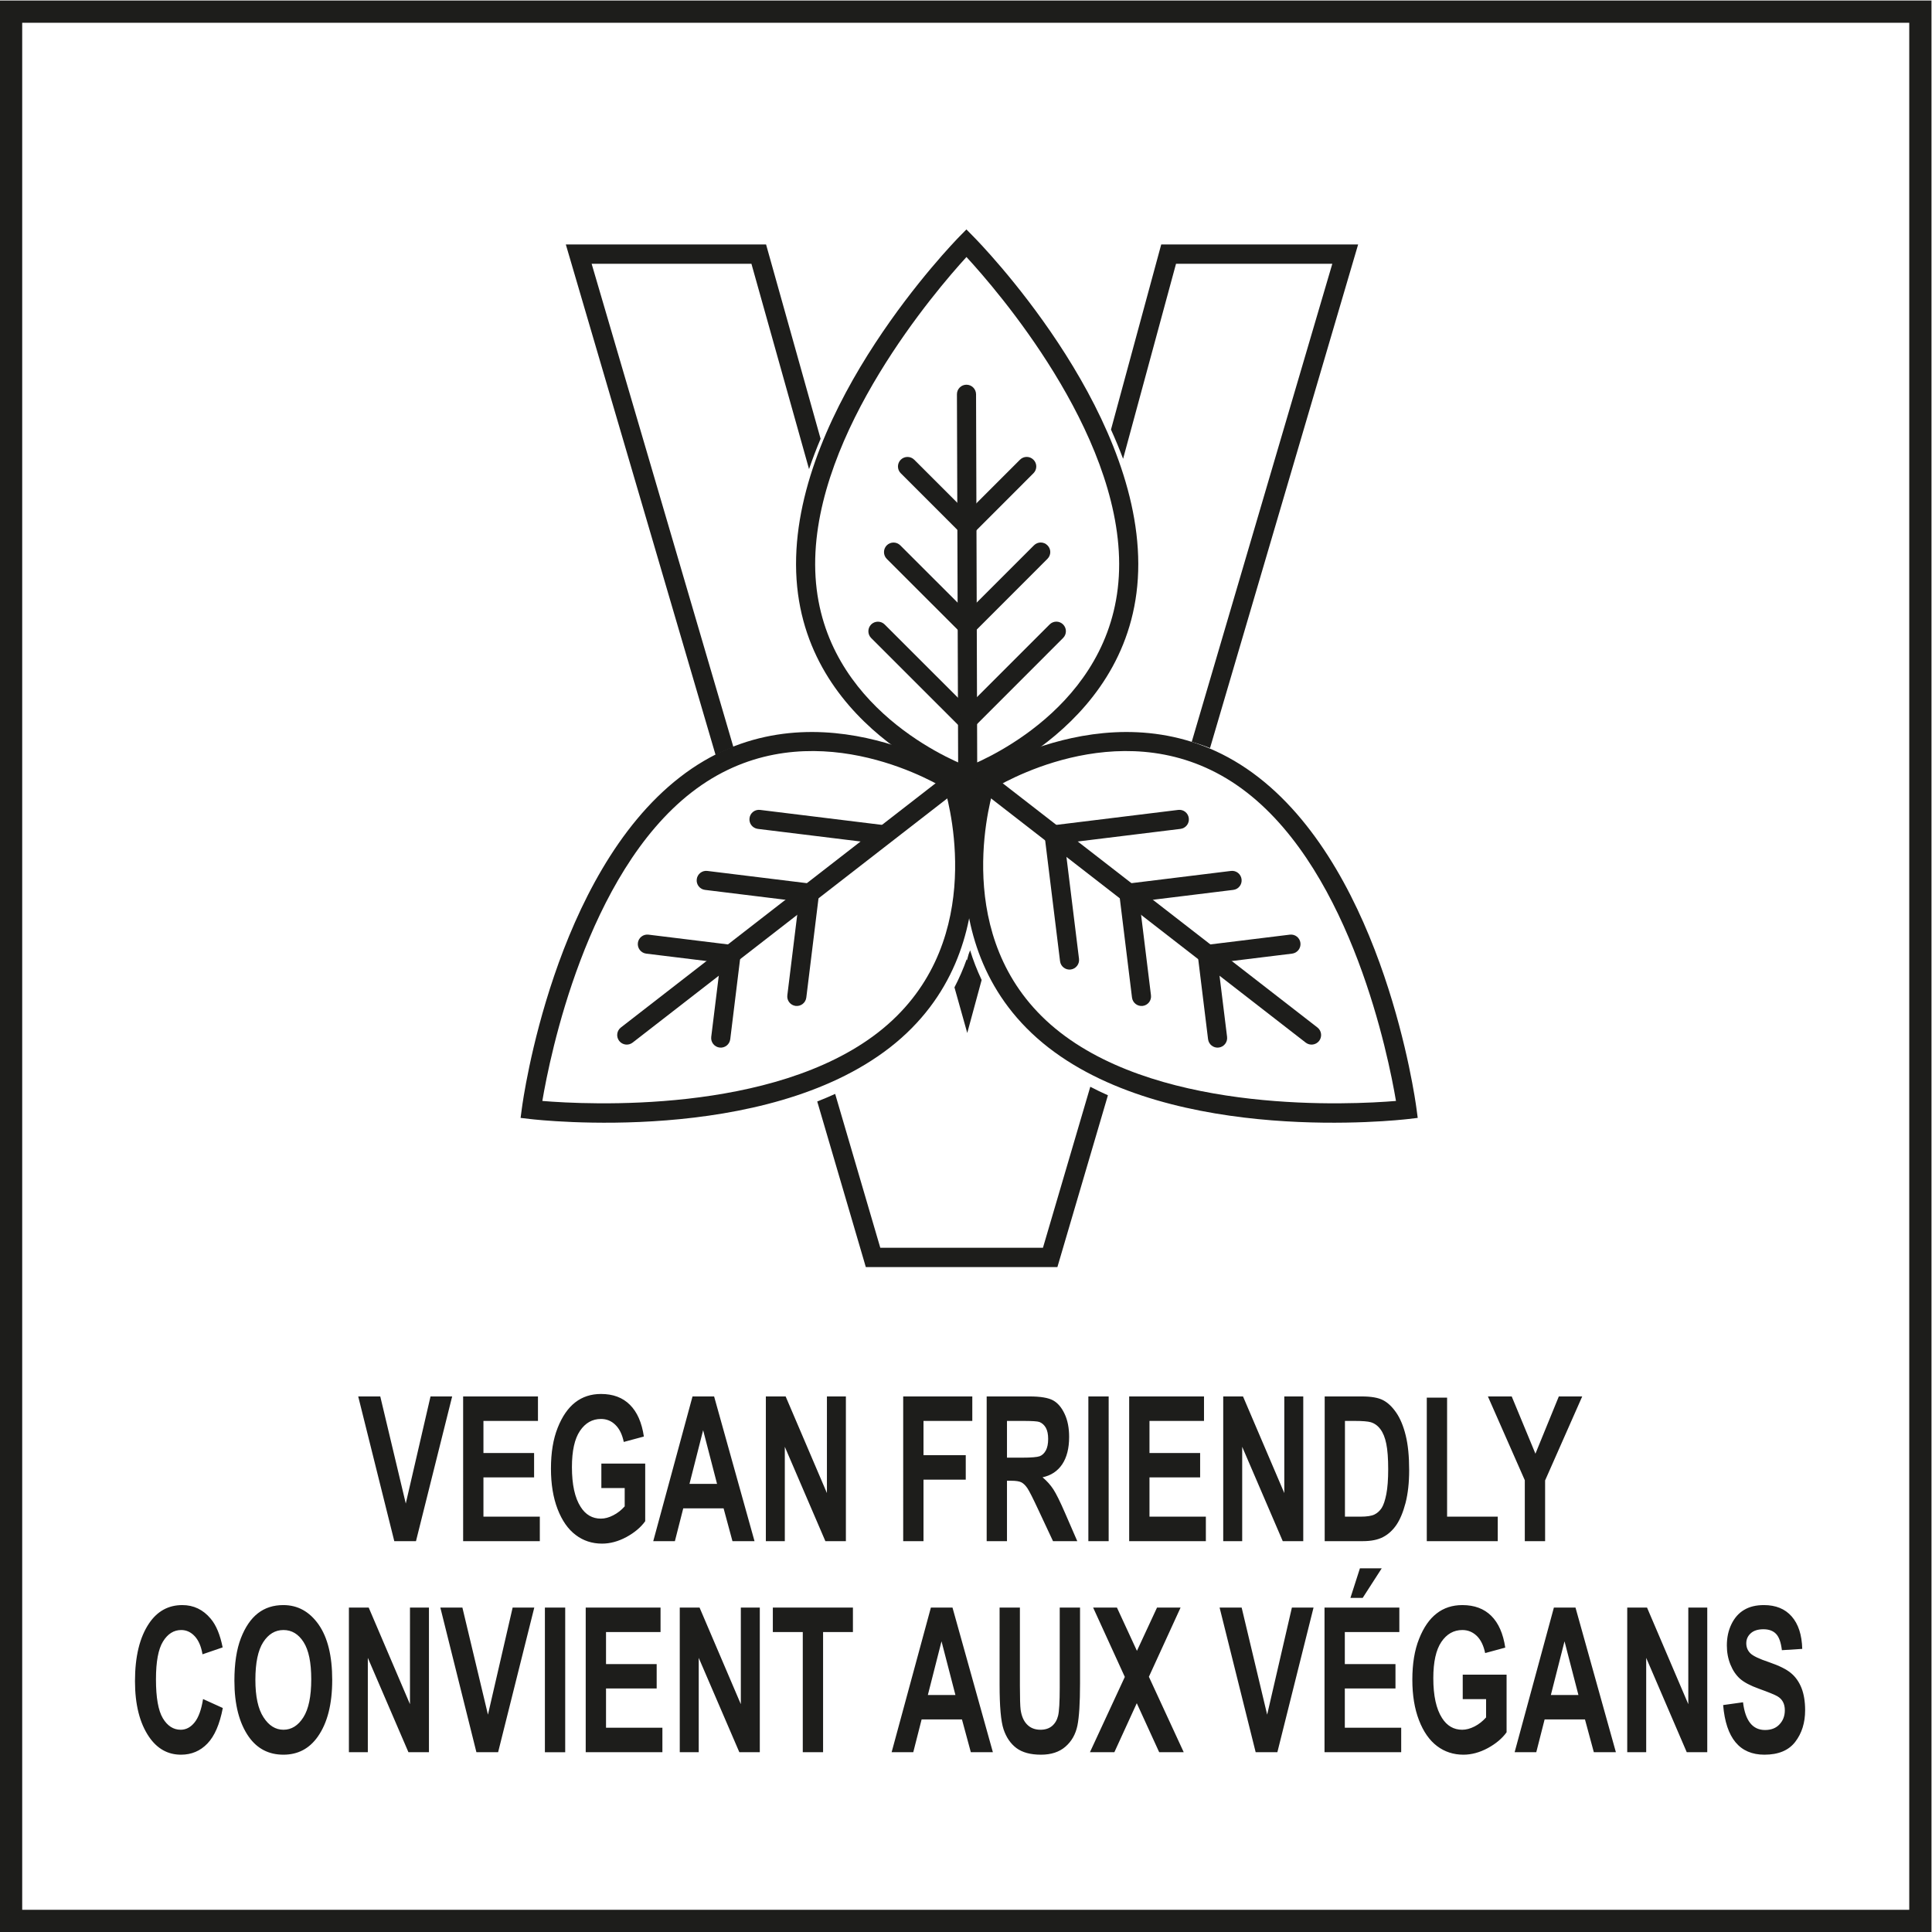<?xml version="1.0" encoding="UTF-8" standalone="no"?>
<svg xmlns:inkscape="http://www.inkscape.org/namespaces/inkscape" xmlns:sodipodi="http://sodipodi.sourceforge.net/DTD/sodipodi-0.dtd" xmlns="http://www.w3.org/2000/svg" xmlns:svg="http://www.w3.org/2000/svg" version="1.1" id="svg2" xml:space="preserve" width="419.281" height="419.283" viewBox="0 0 419.281 419.283" sodipodi:docname="0af1438cd8f8f12b494f3954bf1b2402.ai">
  <defs id="defs6">
    <clipPath id="clipPath16">
      <path d="M 19.139,27.893 H 333.601 V 342.356 H 19.139 Z" id="path14"></path>
    </clipPath>
  </defs>
  <g id="g8" inkscape:groupmode="layer" inkscape:label="0af1438cd8f8f12b494f3954bf1b2402" transform="matrix(1.333,0,0,-1.333,-25.519,456.473)">
    <g id="g10">
      <g id="g12" clip-path="url(#clipPath16)">
        <path d="M 20.948,29.703 H 331.79 V 340.545 H 20.948 Z" style="fill:none;stroke:#1d1d1b;stroke-width:3.62;stroke-linecap:butt;stroke-linejoin:miter;stroke-miterlimit:4;stroke-dasharray:none;stroke-opacity:1" id="path18"></path>
        <g id="g20" transform="translate(176.489,300.598)">
          <path d="m 0,0 c -4.942,-5.403 -24.692,-28.392 -24.633,-50.064 0.05,-22.276 21.268,-31.488 24.843,-32.881 3.557,1.418 24.709,10.782 24.65,33.007 C 24.801,-28.25 4.959,-5.378 0,0 m 0.218,-86.25 -0.503,0.167 c -0.277,0.101 -27.394,9.615 -27.461,36.011 -0.067,25.934 25.539,52.321 26.63,53.437 L -0.008,4.489 1.099,3.365 C 2.19,2.266 27.906,-24.004 27.973,-49.929 28.04,-76.325 0.998,-85.982 0.722,-86.074 Z" style="fill:#1d1d1b;fill-opacity:1;fill-rule:nonzero;stroke:none" id="path22"></path>
        </g>
        <g id="g24" transform="translate(176.708,209.524)">
          <path d="M 0,0 C -0.856,0 -1.552,0.697 -1.552,1.552 L -1.77,68.724 c -0.009,0.855 0.688,1.56 1.552,1.56 0.856,0 1.552,-0.696 1.561,-1.552 L 1.552,1.561 C 1.561,0.705 0.864,0 0.009,0 Z" style="fill:#1d1d1b;fill-opacity:1;fill-rule:nonzero;stroke:none" id="path26"></path>
        </g>
        <g id="g28" transform="translate(176.587,255.244)">
          <path d="m 0,0 c -0.394,0 -0.797,0.151 -1.099,0.453 l -9.699,9.699 c -0.604,0.604 -0.604,1.586 0,2.198 0.612,0.604 1.594,0.604 2.198,0 L 1.099,2.66 C 1.712,2.047 1.712,1.065 1.099,0.453 0.797,0.151 0.394,0 0,0" style="fill:#1d1d1b;fill-opacity:1;fill-rule:nonzero;stroke:none" id="path30"></path>
        </g>
        <g id="g32" transform="translate(176.608,255.244)">
          <path d="m 0,0 c -0.394,0 -0.797,0.151 -1.099,0.453 -0.612,0.612 -0.612,1.594 0,2.207 l 9.691,9.69 c 0.604,0.613 1.594,0.613 2.198,0 0.612,-0.604 0.612,-1.594 0,-2.198 L 1.099,0.453 C 0.797,0.151 0.395,0 0,0" style="fill:#1d1d1b;fill-opacity:1;fill-rule:nonzero;stroke:none" id="path34"></path>
        </g>
        <g id="g36" transform="translate(176.587,239.034)">
          <path d="m 0,0 c -0.394,0 -0.797,0.151 -1.099,0.453 l -11.973,11.964 c -0.604,0.613 -0.604,1.594 0,2.207 0.613,0.604 1.594,0.604 2.198,0 L 1.099,2.66 C 1.712,2.047 1.712,1.066 1.099,0.453 0.797,0.151 0.394,0 0,0" style="fill:#1d1d1b;fill-opacity:1;fill-rule:nonzero;stroke:none" id="path38"></path>
        </g>
        <g id="g40" transform="translate(176.613,239.034)">
          <path d="m 0,0 c -0.394,0 -0.797,0.151 -1.099,0.453 -0.613,0.613 -0.613,1.594 0,2.207 l 11.964,11.964 c 0.613,0.613 1.594,0.613 2.198,0 0.613,-0.604 0.613,-1.586 0,-2.198 L 1.099,0.453 C 0.797,0.151 0.394,0 0,0" style="fill:#1d1d1b;fill-opacity:1;fill-rule:nonzero;stroke:none" id="path42"></path>
        </g>
        <g id="g44" transform="translate(176.587,223.608)">
          <path d="M 0,0 C -0.394,0 -0.797,0.151 -1.099,0.453 L -15.614,14.96 c -0.604,0.612 -0.604,1.593 0,2.206 0.613,0.604 1.594,0.604 2.198,0 L 1.099,2.66 C 1.712,2.047 1.712,1.066 1.099,0.453 0.797,0.151 0.394,0 0,0" style="fill:#1d1d1b;fill-opacity:1;fill-rule:nonzero;stroke:none" id="path46"></path>
        </g>
        <g id="g48" transform="translate(176.619,223.608)">
          <path d="m 0,0 c -0.394,0 -0.797,0.151 -1.099,0.453 -0.613,0.613 -0.613,1.594 0,2.207 l 14.506,14.506 c 0.604,0.613 1.594,0.613 2.198,0 0.605,-0.604 0.605,-1.594 0,-2.198 L 1.099,0.453 C 0.797,0.151 0.394,0 0,0" style="fill:#1d1d1b;fill-opacity:1;fill-rule:nonzero;stroke:none" id="path50"></path>
        </g>
        <g id="g52" transform="translate(201.695,197.977)">
          <path d="M 0,0 C 0.243,0.311 0.613,0.537 1.04,0.587 1.888,0.688 2.668,0.084 2.769,-0.772 l 2.064,-16.797 c 0.109,-0.856 -0.495,-1.628 -1.351,-1.737 -0.856,-0.1 -1.628,0.504 -1.737,1.36 L -0.319,-1.149 C -0.369,-0.721 -0.243,-0.31 0,0" style="fill:#1d1d1b;fill-opacity:1;fill-rule:nonzero;stroke:none" id="path54"></path>
        </g>
        <g id="g56" transform="translate(246.416,163.2)">
          <path d="M 0,0 C -1.217,7.216 -7.174,36.934 -24.29,50.232 -41.875,63.899 -62.196,52.858 -65.493,50.895 -66.568,47.22 -72.214,24.793 -54.662,11.151 -37.529,-2.165 -7.291,-0.604 0,0 m -68.103,52.925 0.445,0.294 c 0.243,0.159 24.44,15.672 45.281,-0.529 C -1.905,36.782 3.129,0.353 3.331,-1.191 L 3.541,-2.76 1.971,-2.945 C 0.428,-3.121 -36.094,-7.216 -56.575,8.692 -77.407,24.894 -68.371,52.145 -68.279,52.422 Z" style="fill:#1d1d1b;fill-opacity:1;fill-rule:nonzero;stroke:none" id="path58"></path>
        </g>
        <g id="g60" transform="translate(178.381,216.069)">
          <path d="M 0,0 C 0.529,0.679 1.502,0.797 2.181,0.269 L 55.249,-40.91 c 0.68,-0.529 0.797,-1.51 0.269,-2.19 -0.529,-0.671 -1.502,-0.797 -2.182,-0.269 L 0.277,-2.19 C -0.403,-1.661 -0.529,-0.68 0,0" style="fill:#1d1d1b;fill-opacity:1;fill-rule:nonzero;stroke:none" id="path62"></path>
        </g>
        <g id="g64" transform="translate(214.485,188.017)">
          <path d="m 0,0 c 0.243,0.311 0.613,0.537 1.041,0.587 l 13.6,1.67 c 0.856,0.109 1.636,-0.495 1.736,-1.351 0.101,-0.855 -0.503,-1.627 -1.35,-1.737 L 1.418,-2.5 C 0.562,-2.609 -0.21,-1.997 -0.319,-1.149 -0.369,-0.721 -0.243,-0.31 0,0" style="fill:#1d1d1b;fill-opacity:1;fill-rule:nonzero;stroke:none" id="path66"></path>
        </g>
        <g id="g68" transform="translate(214.472,188)">
          <path d="M 0,0 C 0.243,0.31 0.613,0.537 1.041,0.587 1.888,0.688 2.668,0.084 2.769,-0.772 l 1.678,-13.6 C 4.548,-15.228 3.943,-16 3.087,-16.109 2.232,-16.21 1.46,-15.606 1.351,-14.75 l -1.67,13.601 C -0.369,-0.722 -0.243,-0.311 0,0" style="fill:#1d1d1b;fill-opacity:1;fill-rule:nonzero;stroke:none" id="path70"></path>
        </g>
        <g id="g72" transform="translate(201.711,197.997)">
          <path d="m 0,0 c 0.243,0.31 0.613,0.537 1.04,0.587 l 16.797,2.064 c 0.848,0.109 1.628,-0.503 1.729,-1.35 0.109,-0.856 -0.495,-1.637 -1.351,-1.737 L 1.418,-2.5 C 0.562,-2.609 -0.21,-1.997 -0.319,-1.149 -0.369,-0.722 -0.243,-0.311 0,0" style="fill:#1d1d1b;fill-opacity:1;fill-rule:nonzero;stroke:none" id="path74"></path>
        </g>
        <g id="g76" transform="translate(189.555,207.494)">
          <path d="M 0,0 C 0.243,0.311 0.613,0.537 1.041,0.587 L 21.403,3.088 C 22.259,3.197 23.031,2.593 23.132,1.737 23.241,0.881 22.637,0.109 21.781,0 L 1.418,-2.5 C 0.562,-2.609 -0.21,-1.997 -0.319,-1.149 -0.369,-0.722 -0.243,-0.31 0,0" style="fill:#1d1d1b;fill-opacity:1;fill-rule:nonzero;stroke:none" id="path78"></path>
        </g>
        <g id="g80" transform="translate(189.535,207.469)">
          <path d="M 0,0 C 0.243,0.31 0.613,0.537 1.04,0.587 1.888,0.688 2.668,0.084 2.769,-0.772 l 2.508,-20.363 c 0.101,-0.855 -0.503,-1.627 -1.359,-1.737 -0.847,-0.1 -1.628,0.504 -1.728,1.36 L -0.319,-1.149 C -0.369,-0.721 -0.243,-0.31 0,0" style="fill:#1d1d1b;fill-opacity:1;fill-rule:nonzero;stroke:none" id="path82"></path>
        </g>
        <g id="g84" transform="translate(152.16,197.977)">
          <path d="M 0,0 C -0.243,0.311 -0.613,0.537 -1.041,0.587 -1.888,0.688 -2.668,0.084 -2.769,-0.772 l -2.064,-16.797 c -0.109,-0.856 0.495,-1.628 1.351,-1.737 0.856,-0.1 1.628,0.504 1.737,1.36 L 0.319,-1.149 C 0.369,-0.721 0.243,-0.31 0,0" style="fill:#1d1d1b;fill-opacity:1;fill-rule:nonzero;stroke:none" id="path86"></path>
        </g>
        <g id="g88" transform="translate(107.439,163.2)">
          <path d="M 0,0 C 1.217,7.216 7.174,36.934 24.29,50.232 41.875,63.899 62.196,52.858 65.493,50.895 66.567,47.22 72.214,24.793 54.662,11.151 37.529,-2.165 7.291,-0.604 0,0 m 68.103,52.925 -0.445,0.294 C 67.415,53.378 43.218,68.891 22.377,52.69 1.905,36.782 -3.129,0.353 -3.331,-1.191 l -0.21,-1.569 1.569,-0.185 c 1.544,-0.176 38.066,-4.271 58.547,11.637 20.832,16.202 11.796,43.453 11.704,43.73 z" style="fill:#1d1d1b;fill-opacity:1;fill-rule:nonzero;stroke:none" id="path90"></path>
        </g>
        <g id="g92" transform="translate(175.474,216.069)">
          <path d="M 0,0 C -0.529,0.679 -1.502,0.797 -2.182,0.269 L -55.249,-40.91 c -0.68,-0.529 -0.797,-1.51 -0.269,-2.19 0.529,-0.671 1.502,-0.797 2.182,-0.269 L -0.277,-2.19 C 0.403,-1.661 0.529,-0.68 0,0" style="fill:#1d1d1b;fill-opacity:1;fill-rule:nonzero;stroke:none" id="path94"></path>
        </g>
        <g id="g96" transform="translate(139.37,188.017)">
          <path d="m 0,0 c -0.243,0.311 -0.613,0.537 -1.041,0.587 l -13.6,1.67 c -0.856,0.109 -1.636,-0.495 -1.737,-1.351 -0.1,-0.855 0.504,-1.627 1.351,-1.737 L -1.418,-2.5 C -0.562,-2.609 0.21,-1.997 0.319,-1.149 0.369,-0.721 0.243,-0.31 0,0" style="fill:#1d1d1b;fill-opacity:1;fill-rule:nonzero;stroke:none" id="path98"></path>
        </g>
        <g id="g100" transform="translate(139.383,188)">
          <path d="M 0,0 C -0.243,0.31 -0.613,0.537 -1.04,0.587 -1.887,0.688 -2.668,0.084 -2.769,-0.772 l -1.678,-13.6 c -0.1,-0.856 0.504,-1.628 1.36,-1.737 0.855,-0.101 1.627,0.503 1.736,1.359 l 1.67,13.601 C 0.369,-0.722 0.244,-0.311 0,0" style="fill:#1d1d1b;fill-opacity:1;fill-rule:nonzero;stroke:none" id="path102"></path>
        </g>
        <g id="g104" transform="translate(152.144,197.997)">
          <path d="m 0,0 c -0.243,0.31 -0.613,0.537 -1.041,0.587 l -16.797,2.064 c -0.847,0.109 -1.627,-0.503 -1.728,-1.35 -0.109,-0.856 0.495,-1.637 1.351,-1.737 L -1.418,-2.5 c 0.856,-0.109 1.627,0.503 1.737,1.351 C 0.369,-0.722 0.243,-0.311 0,0" style="fill:#1d1d1b;fill-opacity:1;fill-rule:nonzero;stroke:none" id="path106"></path>
        </g>
        <g id="g108" transform="translate(164.3,207.494)">
          <path d="M 0,0 C -0.244,0.311 -0.613,0.537 -1.04,0.587 L -21.403,3.088 C -22.259,3.197 -23.031,2.593 -23.132,1.737 -23.241,0.881 -22.636,0.109 -21.781,0 L -1.418,-2.5 C -0.562,-2.609 0.21,-1.997 0.319,-1.149 0.369,-0.722 0.243,-0.31 0,0" style="fill:#1d1d1b;fill-opacity:1;fill-rule:nonzero;stroke:none" id="path110"></path>
        </g>
        <g id="g112" transform="translate(306.4,56.768)">
          <path d="m 0,0 c 2.274,0 3.952,0.696 5.017,2.089 1.074,1.393 1.611,3.113 1.611,5.152 0,1.418 -0.201,2.617 -0.587,3.607 -0.395,0.99 -0.957,1.804 -1.703,2.425 -0.739,0.629 -1.947,1.225 -3.608,1.796 -1.577,0.528 -2.584,1.006 -3.021,1.442 -0.436,0.437 -0.662,0.982 -0.662,1.62 0,0.654 0.243,1.2 0.73,1.636 0.478,0.436 1.166,0.654 2.064,0.654 0.889,0 1.577,-0.251 2.055,-0.755 0.487,-0.503 0.797,-1.384 0.948,-2.651 l 3.314,0.21 c -0.058,2.29 -0.637,4.052 -1.72,5.286 -1.082,1.233 -2.592,1.846 -4.522,1.846 -1.283,0 -2.357,-0.261 -3.23,-0.789 -0.881,-0.52 -1.561,-1.301 -2.056,-2.324 -0.503,-1.032 -0.746,-2.182 -0.746,-3.465 0,-1.108 0.193,-2.14 0.578,-3.096 0.386,-0.957 0.907,-1.729 1.561,-2.316 0.663,-0.587 1.695,-1.133 3.104,-1.636 C 0.705,10.16 1.695,9.758 2.106,9.514 2.517,9.279 2.819,8.969 3.02,8.591 3.222,8.214 3.323,7.761 3.323,7.224 3.323,6.318 3.037,5.554 2.458,4.942 1.888,4.321 1.099,4.019 0.101,4.019 c -2.022,0 -3.222,1.502 -3.583,4.514 L -6.72,8.08 C -6.268,2.693 -4.027,0 0,0 m -19.247,0.403 v 15.362 l 6.603,-15.362 h 3.339 v 23.551 h -3.087 V 8.222 l -6.721,15.732 h -3.221 V 0.403 Z m -15.522,9.313 2.224,8.742 2.265,-8.742 z m 4.011,14.238 h -3.516 L -40.667,0.403 h 3.524 l 1.359,5.336 h 6.57 l 1.443,-5.336 h 3.591 z M -45.315,9.044 V 6.066 C -45.869,5.445 -46.49,4.958 -47.186,4.598 -47.883,4.245 -48.553,4.061 -49.2,4.061 c -1.384,0 -2.483,0.637 -3.289,1.913 -0.948,1.476 -1.417,3.641 -1.417,6.477 0,2.643 0.436,4.614 1.308,5.906 0.873,1.293 2.014,1.939 3.423,1.939 0.915,0 1.695,-0.327 2.358,-0.965 0.654,-0.646 1.099,-1.569 1.351,-2.786 l 3.272,0.89 c -0.336,2.265 -1.091,3.993 -2.274,5.168 -1.174,1.166 -2.743,1.754 -4.707,1.754 -1.627,0 -3.028,-0.454 -4.195,-1.368 -1.174,-0.906 -2.122,-2.282 -2.852,-4.128 -0.739,-1.838 -1.099,-4.061 -1.099,-6.653 0,-2.526 0.36,-4.724 1.082,-6.595 0.721,-1.871 1.703,-3.272 2.945,-4.212 C -52.061,0.47 -50.626,0 -49.007,0 c 1.326,0 2.652,0.361 3.977,1.074 1.318,0.721 2.341,1.577 3.054,2.576 v 9.38 h -7.14 V 9.044 Z m -20.086,16.487 3.096,4.808 h -3.549 l -1.544,-4.808 z m 6.267,-25.128 v 3.985 h -9.179 v 6.393 h 8.248 v 3.969 h -8.248 v 5.219 h 8.877 v 3.985 H -71.618 V 0.403 Z m -20.161,0 5.89,23.551 h -3.524 L -80.956,6.519 -85.11,23.954 h -3.59 l 5.873,-23.551 z m -26.538,0 3.65,7.979 3.649,-7.979 h 3.994 l -5.672,12.283 5.16,11.268 h -3.834 l -3.272,-7.048 -3.256,7.048 h -3.876 l 5.16,-11.293 -5.68,-12.258 z m -18.685,10.991 c 0,-3.524 0.21,-5.949 0.646,-7.258 0.436,-1.309 1.133,-2.332 2.089,-3.054 0.965,-0.721 2.299,-1.082 4.011,-1.082 1.644,0 2.978,0.436 3.977,1.309 1.006,0.872 1.652,2.013 1.946,3.423 0.286,1.409 0.428,3.692 0.428,6.855 v 12.367 h -3.306 v -13.03 c 0,-2.349 -0.092,-3.876 -0.268,-4.59 -0.176,-0.713 -0.512,-1.266 -0.99,-1.669 -0.487,-0.403 -1.108,-0.604 -1.88,-0.604 -0.897,0 -1.627,0.285 -2.181,0.856 -0.554,0.562 -0.898,1.367 -1.049,2.407 -0.075,0.605 -0.117,1.888 -0.117,3.877 v 12.753 h -3.306 z m -11.679,-1.678 2.224,8.742 2.265,-8.742 z m 4.01,14.238 h -3.515 l -6.393,-23.551 h 3.524 l 1.359,5.336 h 6.569 l 1.444,-5.336 h 3.59 z M -153.254,0.403 v 19.566 h 4.858 v 3.985 h -13.039 v -3.985 h 4.875 V 0.403 Z m -20.246,0 v 15.362 l 6.612,-15.362 h 3.331 v 23.551 h -3.088 V 8.222 l -6.72,15.732 h -3.222 V 0.403 Z m -5.915,0 v 3.985 h -9.178 v 6.393 h 8.247 v 3.969 h -8.247 v 5.219 h 8.876 v 3.985 h -12.182 V 0.403 Z m -15.823,23.551 h -3.306 V 0.394 h 3.306 z m -10.924,-23.551 5.89,23.551 h -3.524 l -4.019,-17.435 -4.162,17.435 h -3.591 l 5.873,-23.551 z m -21.211,0 v 15.362 l 6.612,-15.362 h 3.339 v 23.551 h -3.088 V 8.222 l -6.72,15.732 h -3.222 V 0.403 Z m -17.032,17.913 c 0.848,1.317 1.947,1.98 3.298,1.98 1.351,0 2.441,-0.655 3.272,-1.964 0.839,-1.309 1.25,-3.322 1.25,-6.057 0,-2.786 -0.428,-4.85 -1.284,-6.192 -0.855,-1.351 -1.938,-2.022 -3.238,-2.022 -1.301,0 -2.383,0.679 -3.256,2.038 -0.881,1.351 -1.317,3.382 -1.317,6.092 0,2.768 0.428,4.807 1.275,6.125 m -2.34,-15.413 C -245.369,0.965 -243.49,0 -241.116,0 c 2.358,0 4.221,0.982 5.596,2.937 1.57,2.223 2.35,5.302 2.35,9.237 0,3.901 -0.738,6.905 -2.215,9.019 -1.485,2.106 -3.398,3.164 -5.747,3.164 -1.62,0 -2.995,-0.445 -4.137,-1.335 -1.141,-0.889 -2.064,-2.24 -2.768,-4.052 -0.705,-1.821 -1.057,-4.128 -1.057,-6.939 0,-3.868 0.788,-6.905 2.349,-9.128 m -8.827,2.358 c -0.637,-0.797 -1.393,-1.2 -2.265,-1.2 -1.191,0 -2.165,0.629 -2.912,1.879 -0.746,1.259 -1.115,3.365 -1.115,6.335 0,2.86 0.377,4.908 1.149,6.158 0.764,1.242 1.754,1.863 2.962,1.863 0.856,0 1.586,-0.344 2.215,-1.024 0.621,-0.679 1.04,-1.661 1.25,-2.928 l 3.28,1.124 c -0.411,2.064 -1.057,3.625 -1.946,4.674 -1.233,1.476 -2.777,2.215 -4.615,2.215 -2.265,0 -4.061,-0.982 -5.403,-2.954 -1.544,-2.274 -2.307,-5.42 -2.307,-9.43 0,-3.81 0.763,-6.83 2.29,-9.07 1.326,-1.938 3.063,-2.903 5.202,-2.903 1.704,0 3.138,0.604 4.304,1.821 1.167,1.216 1.997,3.146 2.501,5.78 l -3.214,1.46 c -0.277,-1.737 -0.738,-3.004 -1.376,-3.8" style="fill:#1d1d1b;fill-opacity:1;fill-rule:nonzero;stroke:none" id="path114"></path>
        </g>
        <g id="g116" transform="translate(270.696,91.534)">
          <path d="M 0,0 V 9.884 L 6.041,23.559 H 2.232 l -3.809,-9.321 -3.86,9.321 H -9.313 L -3.306,9.917 V 0 Z m -7.711,0 v 3.985 h -8.247 v 19.381 h -3.306 V 0 Z m -23.366,19.574 c 1.326,0 2.223,-0.075 2.685,-0.21 0.621,-0.184 1.149,-0.562 1.577,-1.141 0.436,-0.578 0.755,-1.367 0.957,-2.374 0.209,-1.007 0.31,-2.383 0.31,-4.128 0,-1.678 -0.101,-3.029 -0.302,-4.061 -0.202,-1.024 -0.453,-1.779 -0.755,-2.257 -0.311,-0.47 -0.697,-0.83 -1.175,-1.065 -0.478,-0.235 -1.25,-0.353 -2.315,-0.353 h -2.492 V 19.574 Z M -35.885,0 h 6.217 c 1.335,0 2.434,0.218 3.281,0.663 0.856,0.444 1.577,1.107 2.181,1.988 0.596,0.881 1.091,2.073 1.486,3.575 0.386,1.51 0.587,3.28 0.587,5.31 0,2.266 -0.185,4.153 -0.562,5.672 -0.369,1.519 -0.89,2.761 -1.544,3.717 -0.655,0.948 -1.368,1.627 -2.148,2.03 -0.772,0.403 -1.93,0.604 -3.457,0.604 h -6.041 z M -49.317,0 V 15.362 L -42.714,0 h 3.339 v 23.559 h -3.087 V 7.828 l -6.721,15.731 h -3.222 V 0 Z m -5.915,0 v 3.985 h -9.179 v 6.394 h 8.247 v 3.968 h -8.247 v 5.227 h 8.877 v 3.985 H -67.717 V 0 Z m -15.824,23.559 h -3.306 V 0 h 3.306 z M -87.61,19.574 h 2.593 c 1.485,0 2.382,-0.059 2.693,-0.176 0.436,-0.176 0.78,-0.487 1.041,-0.94 0.251,-0.461 0.377,-1.057 0.377,-1.812 0,-0.78 -0.126,-1.41 -0.377,-1.879 -0.261,-0.47 -0.588,-0.781 -0.999,-0.94 -0.411,-0.151 -1.368,-0.235 -2.869,-0.235 H -87.61 Z M -87.61,0 v 9.833 h 0.68 c 0.763,0 1.326,-0.084 1.67,-0.26 0.343,-0.185 0.671,-0.503 0.981,-0.965 0.31,-0.47 0.898,-1.627 1.762,-3.482 L -80.117,0 h 3.951 l -1.997,4.598 c -0.797,1.837 -1.434,3.121 -1.896,3.834 -0.461,0.705 -1.048,1.368 -1.762,1.963 1.385,0.294 2.45,0.999 3.206,2.123 0.746,1.124 1.124,2.609 1.124,4.447 0,1.46 -0.243,2.71 -0.739,3.759 -0.486,1.04 -1.115,1.778 -1.879,2.198 -0.772,0.419 -2.047,0.637 -3.826,0.637 h -6.981 V 0 Z m -13.592,0 v 10.009 h 6.88 v 3.986 h -6.88 v 5.579 h 7.946 v 3.985 h -11.251 V 0 Z M -123.78,0 V 15.362 L -117.177,0 h 3.34 v 23.559 h -3.088 V 7.828 l -6.72,15.731 h -3.222 V 0 Z m -15.521,9.321 2.223,8.743 2.266,-8.743 z m 4.01,14.238 h -3.515 L -145.2,0 h 3.524 l 1.359,5.336 h 6.57 L -132.304,0 h 3.591 z M -149.848,8.642 V 5.663 c -0.553,-0.621 -1.174,-1.107 -1.871,-1.459 -0.696,-0.361 -1.367,-0.538 -2.013,-0.538 -1.385,0 -2.484,0.638 -3.289,1.913 -0.948,1.477 -1.418,3.633 -1.418,6.469 0,2.651 0.436,4.615 1.309,5.907 0.872,1.292 2.013,1.938 3.423,1.938 0.914,0 1.695,-0.319 2.349,-0.965 0.663,-0.646 1.108,-1.569 1.359,-2.777 l 3.272,0.881 c -0.335,2.274 -1.09,3.994 -2.273,5.168 -1.175,1.175 -2.744,1.762 -4.707,1.762 -1.628,0 -3.029,-0.461 -4.195,-1.368 -1.175,-0.914 -2.123,-2.29 -2.853,-4.127 -0.738,-1.846 -1.099,-4.061 -1.099,-6.654 0,-2.534 0.361,-4.732 1.083,-6.603 0.721,-1.862 1.703,-3.272 2.944,-4.203 1.233,-0.94 2.668,-1.41 4.288,-1.41 1.325,0 2.651,0.361 3.977,1.074 1.317,0.722 2.34,1.578 3.053,2.576 v 9.38 h -7.139 V 8.642 Z M -163.666,0 v 3.985 h -9.179 v 6.394 h 8.247 v 3.968 h -8.247 v 5.227 h 8.877 v 3.985 h -12.183 V 0 Z m -20.162,0 5.89,23.559 h -3.524 l -4.027,-17.434 -4.153,17.434 h -3.591 L -187.36,0 Z" style="fill:#1d1d1b;fill-opacity:1;fill-rule:nonzero;stroke:none" id="path118"></path>
        </g>
        <g id="g120" transform="translate(138.545,220.821)">
          <path d="M 0,0 -23.079,78.672 H 2.936 l 9.379,-33.425 c 0.569,1.672 1.195,3.316 1.882,4.935 L 5.32,81.818 H -27.281 L -2.901,-1.289 C -1.933,-0.812 -0.969,-0.371 0,0" style="fill:#1d1d1b;fill-opacity:1;fill-rule:nonzero;stroke:none" id="path122"></path>
        </g>
        <g id="g124" transform="translate(196.649,165.508)">
          <path d="m 0,0 -7.707,-26.21 h -26.482 l -7.348,25.049 c -0.965,-0.432 -1.928,-0.851 -2.918,-1.231 l 7.579,-25.834 0.328,-1.13 H -5.356 L 2.87,-1.385 C 1.893,-0.959 0.946,-0.481 0,0" style="fill:#1d1d1b;fill-opacity:1;fill-rule:nonzero;stroke:none" id="path126"></path>
        </g>
        <g id="g128" transform="translate(178.96,182.894)">
          <path d="M 0,0 C -0.754,1.604 -1.382,3.221 -1.877,4.835 -1.941,4.625 -2.048,4.416 -2.117,4.206 L -2.391,3.197 -2.438,3.365 C -2.978,1.832 -3.64,0.312 -4.425,-1.202 l 2.083,-7.425 z" style="fill:#1d1d1b;fill-opacity:1;fill-rule:nonzero;stroke:none" id="path130"></path>
        </g>
        <g id="g132" transform="translate(201.989,267.743)">
          <path d="M 0,0 8.616,31.749 H 34.061 L 11.177,-46.072 c 0.989,-0.296 1.982,-0.624 2.975,-1.023 l 24.113,81.99 H 6.208 L -1.971,4.757 C -1.261,3.199 -0.607,1.613 0,0" style="fill:#1d1d1b;fill-opacity:1;fill-rule:nonzero;stroke:none" id="path134"></path>
        </g>
      </g>
    </g>
  </g>
</svg>
